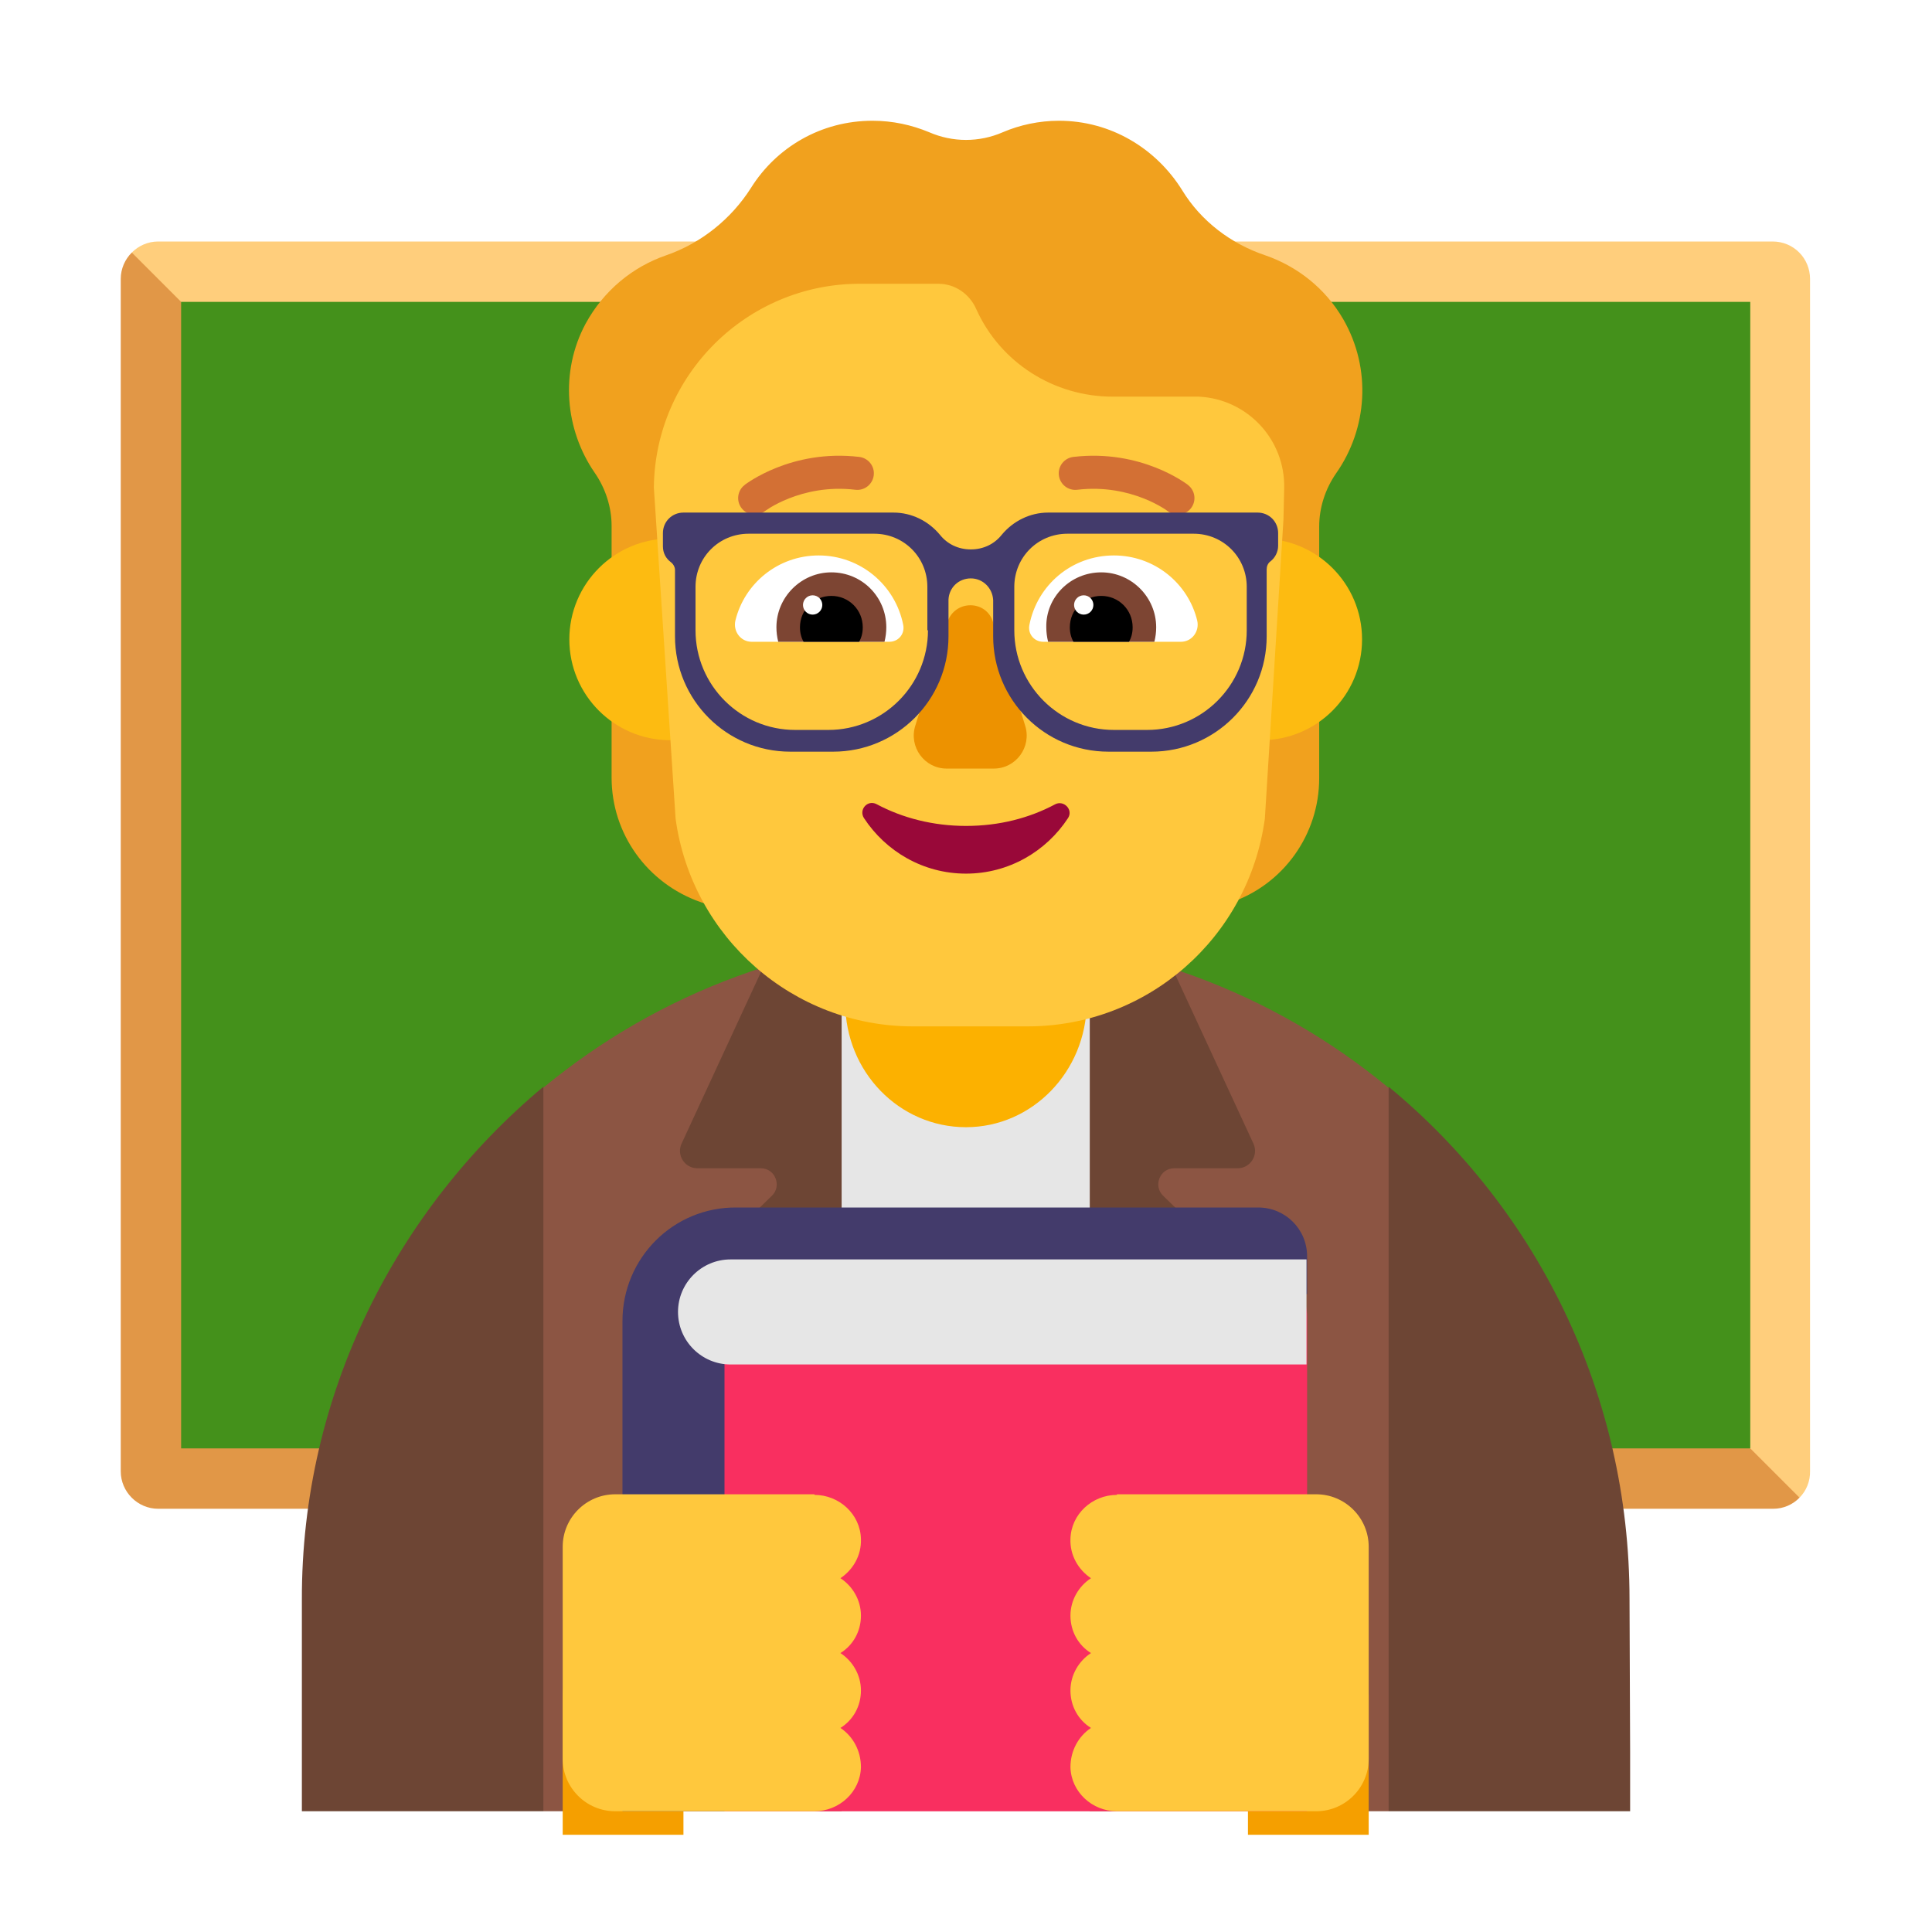 <svg viewBox="0 0 32 32" fill="none" xmlns="http://www.w3.org/2000/svg">
<g clip-path="url(#clip0_4002_1670)">
<path d="M3 7L10.5 19L27.5 24L29.806 24.806C29.918 24.692 29.985 24.535 29.98 24.36V4.62C29.98 4.28 29.71 4 29.36 4H2.62C2.45 4 2.295 4.07 2.183 4.183L3 7Z" fill="#FFCE7C"/>
<path d="M2.62 24.99H29.37C29.54 24.99 29.695 24.92 29.806 24.806L29 24L3 5L2.183 4.183C2.07 4.295 2 4.45 2 4.62V24.37C2 24.71 2.28 24.99 2.62 24.99Z" fill="#E19747"/>
<path d="M3 23.99V5H28.99V23.99H3Z" fill="#44911B"/>
<path d="M9 18.015C10.903 16.443 13.342 15.5 16 15.5C18.66 15.5 21.099 16.445 23 18.018L24.5 24L23 30H9L7.5 24L9 18.015Z" fill="#8C5543"/>
<path d="M11.29 18.94L12.65 16H14V30L11.2 22.13C11.07 21.78 11.17 21.39 11.43 21.13L12.79 19.8C12.95 19.64 12.84 19.35 12.6 19.35H11.55C11.34 19.35 11.2 19.13 11.29 18.94Z" fill="#6D4534"/>
<path d="M20.76 18.94L19.4 16H18V30L20.85 22.13C20.98 21.78 20.88 21.39 20.62 21.13L19.26 19.8C19.1 19.64 19.21 19.35 19.45 19.35H20.5C20.71 19.35 20.85 19.13 20.76 18.94Z" fill="#6D4534"/>
<path d="M9 18C6.57 20.03 4.99 23.09 5 26.5V30H9V18Z" fill="#6D4534"/>
<path d="M23 18V30H27V29.01C27 29.006 27 29.003 27 29L26.99 26.49C26.99 23.08 25.45 20.02 23 18Z" fill="#6D4534"/>
<path d="M18.05 16.82H13.94V30H18.05V16.82Z" fill="#E6E6E6"/>
<path d="M16 18.67C14.893 18.67 14 17.75 14 16.61V14.05C14 12.91 14.893 11.99 16 11.99C17.107 11.99 18 12.91 18 14.05V16.61C17.99 17.75 17.097 18.67 16 18.67Z" fill="#FCB100"/>
<path d="M22.25 5.29C21.95 4.77 21.48 4.41 20.96 4.23C20.39 4.04 19.89 3.66 19.58 3.15C19.15 2.46 18.4 2 17.54 2C17.21 2 16.89 2.07 16.61 2.19C16.22 2.36 15.78 2.36 15.39 2.19C15.1 2.07 14.79 2 14.45 2C13.6 2 12.86 2.44 12.44 3.11C12.11 3.63 11.61 4.03 11.03 4.23C10.48 4.42 10 4.81 9.7 5.36C9.27 6.16 9.36 7.12 9.85 7.83C10.03 8.09 10.13 8.4 10.13 8.71V12.88C10.13 13.81 10.72 14.63 11.6 14.94L13.49 15.59V8.17C13.64 8.03 13.76 7.86 13.87 7.67C14.04 7.38 14.14 7.06 14.17 6.75C14.26 6.76 14.36 6.77 14.45 6.77C15.04 6.77 15.58 6.56 15.99 6.2C16.41 6.55 16.94 6.77 17.53 6.77C17.63 6.77 17.72 6.76 17.81 6.75C17.85 7.07 17.94 7.38 18.11 7.67C18.22 7.86 18.35 8.02 18.49 8.17V15.6L20.38 14.95C21.26 14.65 21.85 13.82 21.85 12.89V8.72C21.85 8.41 21.95 8.1 22.13 7.84C22.65 7.1 22.72 6.11 22.25 5.29Z" fill="#F1A11E"/>
<path d="M12.77 10.59C12.77 11.512 12.022 12.26 11.1 12.26C10.178 12.26 9.43 11.512 9.43 10.59C9.43 9.668 10.178 8.92 11.1 8.92C12.022 8.92 12.77 9.668 12.77 10.59Z" fill="#FDBB11"/>
<path d="M22.56 10.59C22.56 11.512 21.812 12.26 20.89 12.26C19.968 12.26 19.22 11.512 19.22 10.59C19.22 9.668 19.968 8.92 20.89 8.92C21.812 8.92 22.56 9.668 22.56 10.59Z" fill="#FDBB11"/>
<path d="M10.83 8.076C10.848 6.212 12.371 4.7 14.24 4.7H15.54C15.82 4.7 16.06 4.87 16.17 5.12C16.57 6.01 17.46 6.57 18.43 6.57H19.86C20.66 6.61 21.29 7.28 21.27 8.09L21.258 8.608L20.95 13.56C20.68 15.53 19.01 17 17.02 17H15.12C13.14 17 11.46 15.53 11.19 13.56L10.83 8.076Z" fill="#FFC83D"/>
<path d="M12.332 8.034C12.212 8.127 12.191 8.299 12.284 8.418C12.377 8.538 12.549 8.559 12.668 8.466L12.763 8.404C12.832 8.363 12.935 8.307 13.068 8.255C13.334 8.15 13.713 8.058 14.168 8.112C14.318 8.13 14.454 8.022 14.472 7.872C14.49 7.722 14.382 7.586 14.232 7.568C13.667 7.501 13.196 7.615 12.867 7.745C12.702 7.81 12.572 7.88 12.481 7.934C12.436 7.961 12.4 7.985 12.375 8.002C12.363 8.011 12.353 8.018 12.345 8.023L12.332 8.034Z" fill="#D37034"/>
<path d="M19.726 8.418C19.819 8.299 19.798 8.127 19.678 8.034L19.677 8.032L19.674 8.03L19.665 8.023C19.657 8.018 19.647 8.011 19.635 8.002C19.61 7.985 19.574 7.961 19.529 7.934C19.438 7.88 19.308 7.81 19.143 7.745C18.814 7.615 18.343 7.501 17.778 7.568C17.628 7.586 17.52 7.722 17.538 7.872C17.556 8.022 17.692 8.13 17.842 8.112C18.297 8.058 18.676 8.15 18.942 8.255C19.075 8.307 19.178 8.363 19.247 8.404C19.281 8.424 19.307 8.441 19.323 8.453C19.331 8.458 19.337 8.462 19.34 8.465L19.343 8.467C19.462 8.559 19.633 8.537 19.726 8.418Z" fill="#D37034"/>
<path d="M12.18 10.28C12.33 9.66 12.89 9.2 13.56 9.2C14.25 9.2 14.83 9.69 14.96 10.35C14.99 10.5 14.88 10.63 14.73 10.63H12.45C12.27 10.63 12.14 10.46 12.18 10.28Z" fill="white"/>
<path d="M19.83 10.28C19.68 9.66 19.12 9.2 18.45 9.2C17.75 9.2 17.18 9.69 17.05 10.35C17.02 10.5 17.13 10.63 17.28 10.63H19.56C19.74 10.63 19.87 10.46 19.83 10.28Z" fill="white"/>
<path d="M12.86 10.39C12.86 9.89 13.27 9.48 13.77 9.48C14.28 9.48 14.68 9.89 14.68 10.39C14.68 10.47 14.67 10.55 14.65 10.63H12.89C12.87 10.55 12.86 10.47 12.86 10.39Z" fill="#7D4533"/>
<path d="M19.15 10.39C19.15 9.89 18.74 9.48 18.24 9.48C17.73 9.48 17.32 9.89 17.33 10.39C17.33 10.47 17.34 10.55 17.36 10.63H19.12C19.14 10.55 19.15 10.47 19.15 10.39Z" fill="#7D4533"/>
<path d="M13.77 9.87C14.06 9.87 14.29 10.1 14.29 10.39C14.29 10.48 14.27 10.56 14.23 10.63H13.31C13.27 10.56 13.25 10.48 13.25 10.39C13.25 10.1 13.48 9.87 13.77 9.87Z" fill="black"/>
<path d="M18.24 9.87C17.95 9.87 17.72 10.1 17.72 10.39C17.72 10.48 17.74 10.56 17.78 10.63H18.7C18.74 10.56 18.76 10.48 18.76 10.39C18.76 10.1 18.53 9.87 18.24 9.87Z" fill="black"/>
<path d="M13.62 10.02C13.62 10.108 13.548 10.18 13.46 10.18C13.372 10.18 13.3 10.108 13.3 10.02C13.3 9.932 13.372 9.86 13.46 9.86C13.548 9.86 13.62 9.932 13.62 10.02Z" fill="white"/>
<path d="M18.11 10.02C18.11 10.108 18.038 10.18 17.95 10.18C17.862 10.18 17.79 10.108 17.79 10.02C17.79 9.932 17.862 9.86 17.95 9.86C18.038 9.86 18.11 9.932 18.11 10.02Z" fill="white"/>
<path d="M15.69 10.31L15.16 12.02C15.05 12.37 15.31 12.73 15.68 12.73H16.46C16.83 12.73 17.09 12.37 16.98 12.02L16.45 10.31C16.34 9.93 15.81 9.93 15.69 10.31Z" fill="#ED9200"/>
<path d="M16 13.68C15.46 13.68 14.95 13.55 14.52 13.32C14.37 13.24 14.22 13.41 14.31 13.55C14.67 14.1 15.29 14.47 16 14.47C16.71 14.47 17.33 14.1 17.69 13.55C17.78 13.41 17.62 13.25 17.48 13.32C17.05 13.55 16.55 13.68 16 13.68Z" fill="#990839"/>
<g filter="url(#filter0_d_4002_1670)">
<path d="M9.32 24.1C9.32 23.55 9.77 23.1 10.32 23.1C10.88 23.1 11.32 23.55 11.32 24.1V26.39H9.32V24.1Z" fill="#F59F00"/>
<path d="M22.67 24.1C22.67 23.55 22.22 23.1 21.67 23.1C21.11 23.1 20.67 23.55 20.67 24.1V26.39H22.67V24.1Z" fill="#F59F00"/>
</g>
<path d="M20.83 8.49H17.36C17.06 8.49 16.78 8.63 16.59 8.86C16.47 9.01 16.29 9.1 16.08 9.1C15.87 9.1 15.69 9.01 15.57 8.86C15.38 8.63 15.1 8.49 14.8 8.49H11.32C11.13 8.49 10.98 8.64 10.98 8.83V9.05C10.98 9.16 11.03 9.25 11.11 9.31C11.15 9.34 11.18 9.39 11.18 9.44V10.54C11.18 11.59 12.03 12.45 13.09 12.45H13.8C14.85 12.45 15.71 11.6 15.71 10.54V9.93C15.72 9.73 15.88 9.58 16.08 9.58C16.28 9.58 16.44 9.74 16.45 9.94V9.96C16.45 9.96 16.45 9.96 16.45 9.97V10.54C16.45 11.59 17.3 12.45 18.36 12.45H19.07C20.12 12.45 20.98 11.6 20.98 10.54V9.43C20.98 9.38 21 9.33 21.04 9.3C21.12 9.24 21.17 9.14 21.17 9.04V8.83C21.17 8.64 21.02 8.49 20.83 8.49ZM15.37 10.44C15.37 11.35 14.63 12.09 13.72 12.09H13.17C12.26 12.09 11.52 11.35 11.52 10.44V9.72C11.52 9.23 11.91 8.84 12.4 8.84H14.48C14.97 8.84 15.36 9.23 15.36 9.72V10.44H15.37ZM20.65 10.44C20.65 11.35 19.91 12.09 19 12.09H18.45C17.54 12.09 16.8 11.35 16.8 10.44V9.72C16.8 9.23 17.19 8.84 17.68 8.84H19.77C20.26 8.84 20.65 9.23 20.65 9.72V10.44Z" fill="#433B6B"/>
<path d="M11.31 22.88V30H21.65V21.81C21.65 21.36 21.29 21 20.84 21H13.2C12.15 20.99 11.31 21.84 11.31 22.88Z" fill="#F92F60"/>
<path d="M10.31 30V21.88C10.31 20.84 11.15 19.99 12.2 20H20.84C21.29 20 21.65 20.36 21.65 20.81V21.435H12V30H10.31Z" fill="#433B6B"/>
<path d="M21.64 20.86H12.1C11.62 20.86 11.23 21.25 11.23 21.73C11.23 22.21 11.62 22.6 12.1 22.6H21.64V20.86Z" fill="#E6E6E6"/>
<path d="M14.26 25.49C14.25 25.08 13.9 24.76 13.49 24.76V24.75H10.19C9.71 24.75 9.32 25.14 9.32 25.62V29.13C9.32 29.61 9.71 30 10.19 30H13.49C13.9 30 14.25 29.68 14.26 29.27C14.26 29 14.13 28.76 13.92 28.62C14.13 28.49 14.26 28.26 14.26 28C14.26 27.74 14.12 27.51 13.92 27.38C14.13 27.25 14.26 27.02 14.26 26.76C14.26 26.5 14.12 26.27 13.92 26.14C14.13 26 14.27 25.76 14.26 25.49Z" fill="#FFC83D"/>
<path d="M17.73 25.49C17.74 25.08 18.09 24.76 18.5 24.76V24.75H21.8C22.28 24.75 22.67 25.14 22.67 25.62V29.13C22.67 29.61 22.28 30 21.8 30H18.5C18.09 30 17.74 29.68 17.73 29.27C17.73 29 17.86 28.76 18.07 28.62C17.86 28.49 17.73 28.26 17.73 28C17.73 27.74 17.87 27.51 18.07 27.38C17.86 27.25 17.73 27.02 17.73 26.76C17.73 26.5 17.87 26.27 18.07 26.14C17.86 26 17.72 25.76 17.73 25.49Z" fill="#FFC83D"/>
</g>
<defs>
<filter id="filter0_d_4002_1670" x="5.32" y="23.1" width="21.35" height="11.29" filterUnits="userSpaceOnUse" color-interpolation-filters="sRGB">
<feFlood flood-opacity="0" result="BackgroundImageFix"/>
<feColorMatrix in="SourceAlpha" type="matrix" values="0 0 0 0 0 0 0 0 0 0 0 0 0 0 0 0 0 0 127 0" result="hardAlpha"/>
<feOffset dy="4"/>
<feGaussianBlur stdDeviation="2"/>
<feColorMatrix type="matrix" values="0 0 0 0 0 0 0 0 0 0 0 0 0 0 0 0 0 0 0.25 0"/>
<feBlend mode="normal" in2="BackgroundImageFix" result="effect1_dropShadow_4002_1670"/>
<feBlend mode="normal" in="SourceGraphic" in2="effect1_dropShadow_4002_1670" result="shape"/>
</filter>
<clipPath id="clip0_4002_1670">
<rect width="32" height="32" fill="white"/>
</clipPath>
</defs>
</svg>
